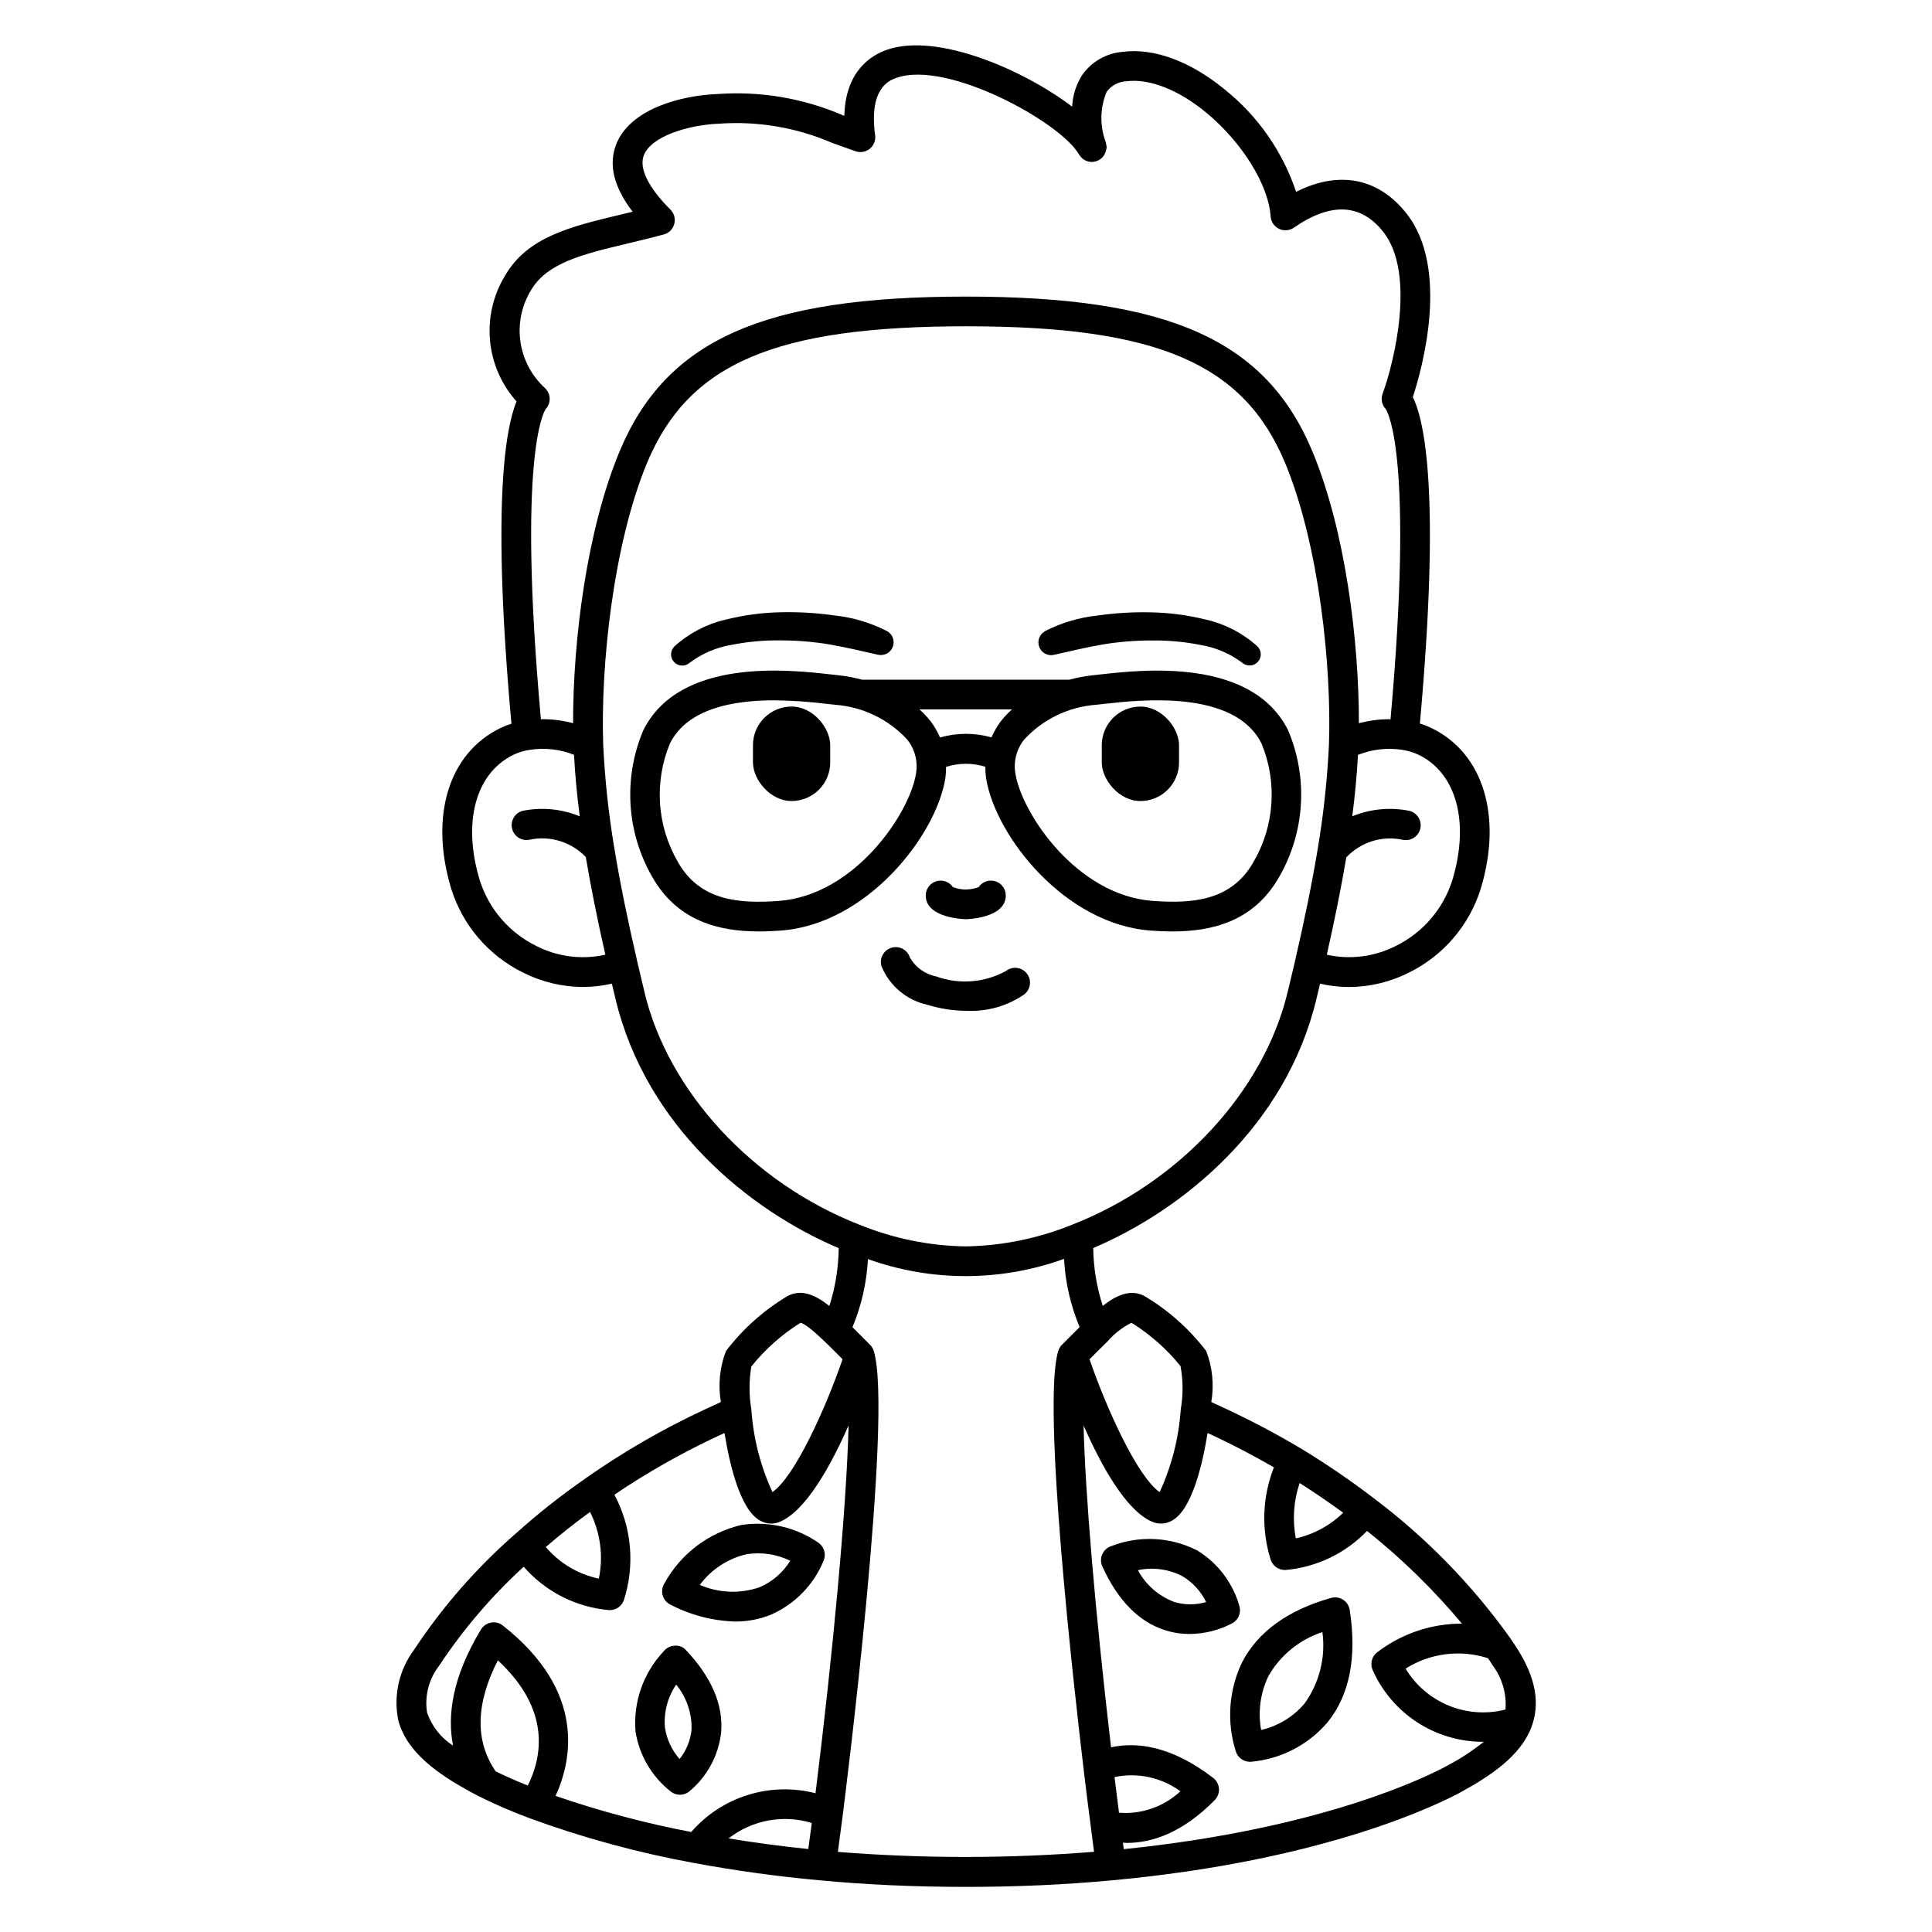 <?xml version="1.0" encoding="UTF-8"?>
<!-- Uploaded to: SVG Repo, www.svgrepo.com, Generator: SVG Repo Mixer Tools -->
<svg fill="#000000" width="800px" height="800px" version="1.1" viewBox="144 144 512 512" xmlns="http://www.w3.org/2000/svg">
 <g>
  <path d="m446.22 331.25c5.652 0 10.238 5.652 10.238 10.238v4.559c0 5.652-4.582 10.238-10.238 10.238-5.652 0-10.238-5.652-10.238-10.238v-4.559c0-5.652 4.582-10.238 10.238-10.238z"/>
  <path d="m353.78 356.28c-5.652 0-10.238-5.652-10.238-10.238v-4.559c0-5.652 4.582-10.238 10.238-10.238 5.652 0 10.238 5.652 10.238 10.238v4.559c0 5.652-4.582 10.238-10.238 10.238z"/>
  <path d="m420.92 311.26c4.371-2.231 9.117-3.637 13.996-4.148 4.762-0.676 9.57-0.953 14.375-0.828 4.863 0.113 9.703 0.766 14.422 1.949 5.047 1.168 9.711 3.606 13.547 7.086 1.102 1.109 1.145 2.887 0.105 4.055-1.043 1.168-2.809 1.324-4.039 0.359l-0.145-0.121h-0.004c-3.254-2.426-7.043-4.035-11.047-4.699-4.254-0.84-8.586-1.238-12.922-1.18-4.391-0.008-8.777 0.352-13.105 1.078-4.328 0.762-8.52 1.754-12.66 2.699l-0.133 0.031c-1.645 0.371-3.312-0.527-3.906-2.106s0.062-3.352 1.543-4.16z"/>
  <path d="m376.56 317.49c-4.137-0.945-8.344-1.938-12.66-2.699h0.004c-4.332-0.727-8.715-1.086-13.109-1.078-4.336-0.059-8.664 0.34-12.922 1.18-4.004 0.664-7.793 2.273-11.047 4.699l-0.137 0.113c-1.227 1.016-3.035 0.883-4.098-0.305-1.062-1.184-1-2.992 0.141-4.102 3.84-3.481 8.504-5.918 13.551-7.086 4.719-1.184 9.555-1.836 14.418-1.949 4.809-0.125 9.613 0.152 14.375 0.828 4.883 0.512 9.625 1.922 13.996 4.156 1.473 0.812 2.125 2.582 1.535 4.156-0.594 1.574-2.254 2.473-3.894 2.113z"/>
  <path d="m485.37 337.55c-9.613-19.328-38.68-16.062-49.617-14.832l-2.035 0.223c-2.144 0.227-4.269 0.621-6.348 1.184h-54.895c-2.078-0.562-4.199-0.957-6.344-1.184l-2.035-0.223c-10.941-1.23-40.004-4.5-49.621 14.832-5.32 12.582-4.457 26.926 2.34 38.777 6.777 11.98 18.004 14.512 28.34 14.512 1.969 0 3.938-0.094 5.801-0.23 22.672-1.672 40.93-24.855 43.531-40.109 0.164-1.082 0.234-2.176 0.219-3.269 3.394-1.082 7.035-1.09 10.434-0.023-0.016 1.102 0.062 2.203 0.227 3.293 2.594 15.242 20.859 38.438 43.547 40.109 1.875 0.137 3.82 0.23 5.801 0.23 10.312 0 21.543-2.531 28.32-14.512 6.793-11.852 7.656-26.199 2.336-38.777zm-98.645 11.625c-1.812 10.629-16.289 32.105-36.363 33.582-10.391 0.754-20.859 0.043-26.699-10.305-5.574-9.559-6.363-21.172-2.137-31.398 4.676-9.398 17-11.461 27.613-11.461v-0.004c4.707 0.051 9.406 0.371 14.074 0.953l2.144 0.23 0.004 0.004c7.281 0.539 14.09 3.828 19.043 9.191 2.082 2.582 2.93 5.949 2.32 9.207zm6.383-9.738c-0.641-1.508-1.465-2.934-2.445-4.246-0.906-1.156-1.914-2.227-3.008-3.203h24.543c-1.098 0.977-2.102 2.047-3.008 3.203-0.977 1.305-1.793 2.723-2.434 4.223-4.465-1.262-9.188-1.25-13.648 0.023zm83.074 33.008c-5.852 10.344-16.289 11.059-26.695 10.305-20.074-1.477-34.555-22.957-36.363-33.582-0.613-3.258 0.234-6.621 2.316-9.207 4.957-5.363 11.762-8.648 19.047-9.191l2.144-0.23c9.445-1.062 34.535-3.883 41.688 10.508 4.234 10.223 3.441 21.84-2.137 31.398z"/>
  <path d="m400.41 411.88c-3.621 0.004-7.227-0.539-10.688-1.609-5.457-1.211-9.977-5.008-12.109-10.172-0.641-2.078 0.523-4.281 2.598-4.926 2.078-0.641 4.281 0.523 4.926 2.598 1.5 2.598 4.047 4.418 6.984 5 6.082 2.195 12.816 1.664 18.477-1.457 0.828-0.648 1.883-0.938 2.926-0.801 1.043 0.133 1.988 0.68 2.629 1.516 0.637 0.836 0.914 1.895 0.766 2.934-0.145 1.043-0.703 1.98-1.547 2.609-4.394 3.004-9.641 4.516-14.961 4.309z"/>
  <path d="m399.96 387.6c-0.105 0-10.629-0.172-10.629-6.297v-0.004c0-1.723 1.125-3.25 2.777-3.758 1.648-0.508 3.438 0.117 4.41 1.543 2.199 0.855 4.641 0.855 6.84 0 0.973-1.426 2.762-2.051 4.41-1.543 1.652 0.508 2.777 2.035 2.777 3.758 0 6.125-10.477 6.301-10.586 6.301z"/>
  <path d="m321.67 569.25c5.312 2.766 11.184 4.293 17.172 4.473 3.238 0.02 6.445-0.594 9.449-1.809 6.406-2.805 11.453-8.02 14.055-14.516 0.586-1.625 0.039-3.445-1.344-4.481-5.965-4.164-13.301-5.875-20.492-4.789-8.691 2.019-16.113 7.637-20.414 15.453-0.609 0.945-0.785 2.106-0.484 3.188s1.051 1.988 2.059 2.481zm20.172-13.363c3.949-0.625 7.992-0.023 11.586 1.727-1.918 3.113-4.746 5.559-8.102 7.012-5.18 1.793-10.84 1.574-15.867-0.609 3.027-4.106 7.426-6.992 12.398-8.129z"/>
  <path d="m472.51 569.83c-1.703-6.238-5.731-11.594-11.258-14.957-7.062-3.598-15.328-4.019-22.719-1.148-1.074 0.336-1.953 1.121-2.414 2.148-0.461 1.027-0.461 2.207 0.008 3.234 4.09 9.02 9.695 14.719 16.66 16.926v-0.004c2.09 0.664 4.266 0.996 6.457 0.992 3.984-0.02 7.902-1.016 11.414-2.891 1.496-0.871 2.246-2.617 1.852-4.301zm-17.32-1.301v0.004c-4.129-1.543-7.555-4.539-9.637-8.422 3.981-0.848 8.133-0.293 11.754 1.574 2.734 1.621 4.934 4.008 6.32 6.871-2.758 0.816-5.699 0.809-8.453-0.023z"/>
  <path d="m546.33 581.31c-0.617-1.027-1.359-2.102-2.219-3.352v-0.004c-10.062-14.059-22.211-26.504-36.027-36.895-6.188-4.731-12.629-9.129-19.285-13.168-6.332-3.769-12.91-7.258-19.566-10.379l-2.449-1.129c-0.59-0.27-1.18-0.547-1.773-0.82h-0.004c0.777-4.547 0.309-9.219-1.348-13.523-4.484-5.879-10.062-10.84-16.426-14.605-3.762-1.969-7.66 0-10.988 2.637-1.605-4.953-2.461-10.117-2.531-15.324 23.773-10.102 51.043-32.301 59.133-65.934l0.566-2.363c0.133-0.559 0.281-1.18 0.418-1.766v0.004c2.496 0.574 5.047 0.871 7.609 0.883 5.535-0.016 10.992-1.324 15.934-3.816 9.105-4.481 15.977-12.496 19.023-22.176 5.828-19.246 0.707-35.98-13.02-42.625l-0.004 0.004c-0.996-0.484-2.027-0.887-3.09-1.207 5.484-60.613 1.27-80.211-1.867-86.512 2.391-7.312 9.938-34.023-1.719-48.711-7.477-9.445-17.918-11.379-29.219-5.684l0.004-0.004c-3.555-10.656-10.105-20.062-18.871-27.09-9.133-7.516-18.746-11.066-27.082-10.012-4.398 0.348-8.398 2.68-10.867 6.34-1.516 2.473-2.387 5.285-2.531 8.184-12.844-9.75-35.609-19.641-48.957-15.113-4.394 1.496-11.109 5.707-11.414 17.535l-0.473-0.168v-0.004c-10.438-4.492-21.801-6.41-33.137-5.594-10.145 0.395-23.262 4.144-26.855 13.34-2.094 5.356-0.625 11.348 4.363 17.852l-3.039 0.727c-13.332 3.184-24.84 5.934-30.773 16.203h0.004c-3.141 5.148-4.539 11.168-3.992 17.176 0.547 6.004 3.008 11.672 7.027 16.168-3.047 7.406-6.527 28.07-1.348 85.41-0.996 0.309-1.973 0.691-2.914 1.145-13.742 6.652-18.863 23.383-13.031 42.641v-0.004c3.043 9.68 9.918 17.688 19.02 22.168 4.945 2.492 10.398 3.801 15.934 3.816 2.562-0.012 5.113-0.309 7.609-0.887 0.137 0.578 0.285 1.211 0.418 1.77l0.566 2.363c8.105 33.707 35.363 55.891 59.133 65.969v-0.004c-0.062 5.203-0.898 10.367-2.481 15.324-3.606-2.852-7.316-4.574-10.988-2.676h-0.004c-6.356 3.769-11.926 8.734-16.406 14.613-1.656 4.305-2.125 8.973-1.352 13.52-0.59 0.273-1.18 0.551-1.77 0.82l-2.457 1.133c-11.07 5.148-21.664 11.266-31.652 18.285l-0.152 0.113v0.004c-6.383 4.434-12.484 9.258-18.27 14.449-10.375 9.031-19.473 19.43-27.047 30.914-3.961 5.328-5.469 12.09-4.148 18.602 2.262 8.699 10.859 14.434 18.973 18.895l0.363 0.191c0.566 0.301 1.18 0.625 1.969 1.055 4.356 2.16 8.824 4.094 13.383 5.793 14.156 5.191 28.73 9.164 43.566 11.883 10.969 2.039 22.219 3.594 33.418 4.613 12.398 1.18 25.445 1.746 38.785 1.746s26.371-0.586 38.777-1.746c57.004-5.266 87.215-20.527 92.695-23.543 7.43-4.106 15.422-9.332 18.348-16.996 2.359-6.203 1.207-12.91-3.492-20.453zm-7.996 2.129c0.461 0.68 0.891 1.328 1.285 1.969 2.488 3.344 3.684 7.481 3.352 11.641-4.992 1.277-10.262 0.914-15.031-1.039-4.769-1.953-8.781-5.391-11.445-9.801 6.508-4.117 14.508-5.133 21.836-2.769zm-49.91-46.422c3.914 2.492 7.762 5.117 11.535 7.871-3.469 3.391-7.82 5.746-12.555 6.797-0.938-4.894-0.586-9.949 1.02-14.668zm-44.559-42.469c4.938 3.078 9.324 6.957 12.988 11.48 0.699 3.801 0.715 7.695 0.055 11.504-0.516 7.578-2.41 14.996-5.59 21.895-5.953-4.188-14-21.961-18.582-35.207l0.109-0.109c1.688-1.695 3.238-3.254 4.676-4.637v-0.004c1.766-2.047 3.922-3.719 6.344-4.922zm-3.324 129.84c-0.387-2.961-0.781-6.109-1.18-9.445 6.09-1.281 12.438 0.09 17.461 3.766-4.391 4.09-10.297 6.152-16.281 5.68zm88.336-247.11c-2.41 7.613-7.828 13.906-15 17.418-5.633 2.867-12.09 3.684-18.258 2.316 2.141-9.477 3.848-17.984 5.164-25.801 3.828-4.062 9.5-5.828 14.957-4.66 2.086 0.441 4.144-0.855 4.644-2.93 0.496-2.074-0.746-4.168-2.809-4.723-5.098-1.047-10.395-0.547-15.207 1.43 0.746-5.816 1.246-11.211 1.512-16.281 3.664-1.453 7.644-1.926 11.547-1.367 1.562 0.223 3.082 0.68 4.512 1.344 10.074 4.875 13.578 17.926 8.938 33.254zm-244.2-156.29c4.242-7.348 13.754-9.621 25.793-12.492 3.043-0.727 6.207-1.484 9.445-2.363h0.004c1.355-0.363 2.414-1.426 2.773-2.781 0.363-1.359-0.023-2.805-1.016-3.797-5.902-5.883-8.383-11.008-7.047-14.43 1.949-4.977 11.672-8.016 19.832-8.34h0.004c10.309-0.754 20.648 1 30.133 5.113 1.879 0.676 3.898 1.406 6.133 2.184v0.004c1.293 0.445 2.723 0.191 3.781-0.676 1.059-0.867 1.59-2.219 1.406-3.574-1.707-12.707 3.938-14.617 5.793-15.254 13.59-4.617 43.34 11.852 48.176 20.266 0.027 0.051 0.082 0.078 0.109 0.129h0.004c0.781 1.371 2.32 2.125 3.883 1.902s2.832-1.375 3.199-2.91c0.016-0.055 0.027-0.117 0.035-0.176 0.09-0.27 0.148-0.547 0.172-0.824-0.02-0.133-0.047-0.266-0.078-0.395-0.02-0.133-0.043-0.266-0.078-0.395-0.023-0.215-0.07-0.426-0.133-0.629-1.578-4.269-1.488-8.98 0.262-13.188 1.23-1.699 3.172-2.738 5.266-2.82 6.047-0.789 13.777 2.238 21.09 8.266 9.52 7.84 16.559 19.168 17.113 27.551 0.094 1.414 0.941 2.668 2.215 3.285 1.277 0.617 2.789 0.496 3.953-0.309 9.77-6.766 17.711-6.41 23.648 1.066 8.762 11.02 2.871 34.75-0.137 42.953h-0.004c-0.512 1.398-0.191 2.969 0.832 4.055 0.656 1 7.43 13.227 1.27 82.188-2.832-0.02-5.656 0.34-8.391 1.078 0.039-21.863-3.586-50.984-12.285-71.969-12.297-29.578-38.023-41.105-91.91-41.105-53.727 0-79.453 11.523-91.766 41.121-8.691 20.973-12.316 50.074-12.277 71.941h0.004c-2.785-0.75-5.66-1.105-8.539-1.059-6.195-68.992 0.613-81.203 1.262-82.184 0.73-0.773 1.113-1.809 1.066-2.871s-0.52-2.062-1.312-2.769c-3.496-3.215-5.769-7.539-6.441-12.238-0.672-4.703 0.305-9.488 2.758-13.555zm1.465 173.71c-7.168-3.512-12.59-9.805-15-17.414-4.641-15.332-1.137-28.383 8.941-33.262v-0.004c1.367-0.656 2.828-1.094 4.332-1.301 3.949-0.621 7.992-0.168 11.707 1.316 0.266 5.07 0.762 10.465 1.512 16.297h-0.004c-4.812-1.984-10.109-2.481-15.207-1.43-2.016 0.594-3.211 2.668-2.715 4.707 0.5 2.043 2.512 3.336 4.578 2.934 5.441-1.18 11.105 0.555 14.957 4.582 1.32 7.832 3.031 16.371 5.18 25.883-6.184 1.383-12.652 0.566-18.297-2.309zm28.676 12.301-0.57-2.391c-0.434-1.812-0.898-3.731-1.355-5.734-2.625-11.309-4.617-21.152-6.09-30.086-1.52-9.047-2.504-18.18-2.941-27.344-0.734-20.727 2.574-52.945 11.586-74.707 11.02-26.438 33.902-36.266 84.652-36.266 50.594 0 73.492 9.84 84.492 36.262 9.016 21.762 12.328 53.98 11.59 74.699-0.441 9.164-1.422 18.293-2.941 27.34-1.477 8.949-3.469 18.793-6.094 30.109-0.457 1.996-0.922 3.938-1.355 5.727l-0.57 2.363c-6.324 26.297-28.688 50.449-56.965 61.535-9.004 3.672-18.609 5.637-28.332 5.801-9.656-0.145-19.203-2.094-28.145-5.746h-0.023c-28.262-11.047-50.621-35.211-56.953-61.562zm28.312 99.109c3.664-4.562 8.07-8.473 13.035-11.566 0.613 0.152 2.266 0.992 6.398 4.992 1.363 1.277 2.812 2.754 4.379 4.328l0.348 0.352c-4.582 13.254-12.629 31.027-18.582 35.211-3.18-6.891-5.074-14.305-5.586-21.875-0.645-3.785-0.648-7.652-0.012-11.441zm-40.43 56.242c-5.488-1.145-10.434-4.094-14.051-8.375 3.812-3.289 7.719-6.387 11.719-9.289 2.746 5.457 3.57 11.68 2.332 17.664zm-45.516 35.523c-0.703-4.414 0.453-8.918 3.195-12.445 6.363-9.629 13.887-18.438 22.406-26.227 5.769 6.621 13.891 10.742 22.645 11.496h0.188c1.656 0 3.137-1.039 3.699-2.598 3.004-9.281 2.106-19.383-2.492-27.988 8.676-5.867 17.805-11.043 27.293-15.477l1.891-0.871c1.211 7.609 3.957 20.023 9.262 23.129 1.637 1.004 3.66 1.148 5.426 0.395 6.918-2.961 13.496-14.875 18.191-25.555-0.574 22.504-4.309 61.684-8.77 97.5-5.902-1.52-12.109-1.363-17.93 0.449-5.816 1.812-11.016 5.215-15.008 9.82-12.195-2.332-24.211-5.527-35.953-9.566 4.234-9.215 8.312-27.621-13.957-45.137-0.883-0.711-2.035-1-3.148-0.789-1.109 0.203-2.078 0.871-2.66 1.832-7.691 12.695-8.953 22.879-7.402 30.758h-0.004c-3.211-2.051-5.633-5.125-6.871-8.727zm101.02 36.141c-7.086-0.719-14.121-1.676-21.113-2.812v-0.004c6.238-4.875 14.469-6.402 22.043-4.086-0.328 2.438-0.641 4.738-0.93 6.902zm-82.844-20.586c-5.512-8.023-5.328-17.891 0.578-29.422 14.004 12.988 11.809 25.426 7.934 33.188-3.172-1.273-6.062-2.559-8.516-3.766zm90.688 21.344c0.41-3.027 0.844-6.305 1.301-9.84 0.551-4.328 13.426-106.12 8.211-122.9-0.039-0.117-0.078-0.238-0.125-0.355h-0.008c-0.09-0.215-0.195-0.426-0.324-0.625-0.164-0.262-0.359-0.5-0.586-0.715l-1.996-2.012c-0.91-0.914-1.77-1.777-2.602-2.602 2.383-5.742 3.766-11.844 4.094-18.051 16.801 6.031 35.18 6.012 51.969-0.059 0.324 6.219 1.723 12.336 4.129 18.082-0.914 0.906-1.859 1.848-2.859 2.856l-1.77 1.773c-0.23 0.219-0.434 0.469-0.602 0.742-0.113 0.18-0.211 0.367-0.293 0.559-0.055 0.129-0.102 0.273-0.145 0.395-4.328 14.102 4.039 88.297 6.738 110.91 0.66 5.461 1.285 10.629 1.906 15.207v0.051c0.281 2.332 0.57 4.492 0.852 6.555h-0.004c-22.594 1.816-45.297 1.824-67.891 0.027zm161.64-22.926c-5.117 2.809-32.91 16.777-85.879 22.199-0.078-0.566-0.156-1.141-0.234-1.727 0.359 0 0.68 0.074 1.051 0.074 6.508 0 14.629-2.547 23.289-11.344h-0.008c0.793-0.805 1.203-1.906 1.129-3.031-0.078-1.125-0.629-2.16-1.523-2.852-11.191-8.594-20.375-9.578-27.074-8.105-4.25-36.387-6.816-66.914-7.281-85.285 4.695 10.668 11.258 22.551 18.172 25.504v0.004c1.766 0.758 3.789 0.609 5.426-0.395 5.301-3.106 8.047-15.508 9.262-23.129l1.875 0.863c5.332 2.5 10.582 5.297 15.711 8.238-3.102 7.863-3.391 16.555-0.816 24.602 0.562 1.562 2.043 2.602 3.699 2.602h0.199c8.211-0.727 15.883-4.406 21.594-10.355 9.188 7.328 17.617 15.559 25.152 24.574-8.176-0.02-16.125 2.684-22.59 7.688-1.324 1.109-1.77 2.957-1.098 4.551 2.492 5.648 6.566 10.453 11.73 13.84 5.164 3.383 11.199 5.203 17.375 5.234 0.117 0 0.254-0.023 0.395-0.023h-0.004c-2.977 2.387-6.18 4.488-9.555 6.273z"/>
  <path d="m499.93 567.94c-0.949-0.609-2.113-0.781-3.199-0.473-11.488 3.25-19.422 9.004-23.582 17.094-3.543 7.414-4.117 15.898-1.602 23.723 0.562 1.562 2.043 2.606 3.703 2.606h0.195c7.875-0.672 15.172-4.406 20.32-10.402 5.879-7.215 7.871-17.25 5.926-29.836-0.172-1.113-0.812-2.102-1.762-2.711zm-10.195 27.496c-2.981 3.523-7.023 5.988-11.52 7.031-0.887-4.856-0.207-9.863 1.945-14.305 3.156-5.523 8.25-9.672 14.297-11.645 0.895 6.68-0.793 13.445-4.723 18.918z"/>
  <path d="m321.89 618.88c1.406 1.016 3.309 0.992 4.688-0.059 4.797-3.93 7.859-9.582 8.535-15.742 0.594-7.25-2.523-14.562-9.277-21.727-0.738-0.867-1.852-1.328-2.988-1.234-1.125 0.035-2.184 0.551-2.902 1.418-5.426 5.719-8.164 13.469-7.531 21.324 1 6.356 4.391 12.086 9.477 16.02zm1.305-28.441c2.742 3.348 4.188 7.57 4.074 11.895-0.273 2.863-1.375 5.582-3.172 7.82-2.082-2.352-3.43-5.262-3.883-8.371-0.34-4.012 0.715-8.016 2.981-11.344z"/>
 </g>
</svg>